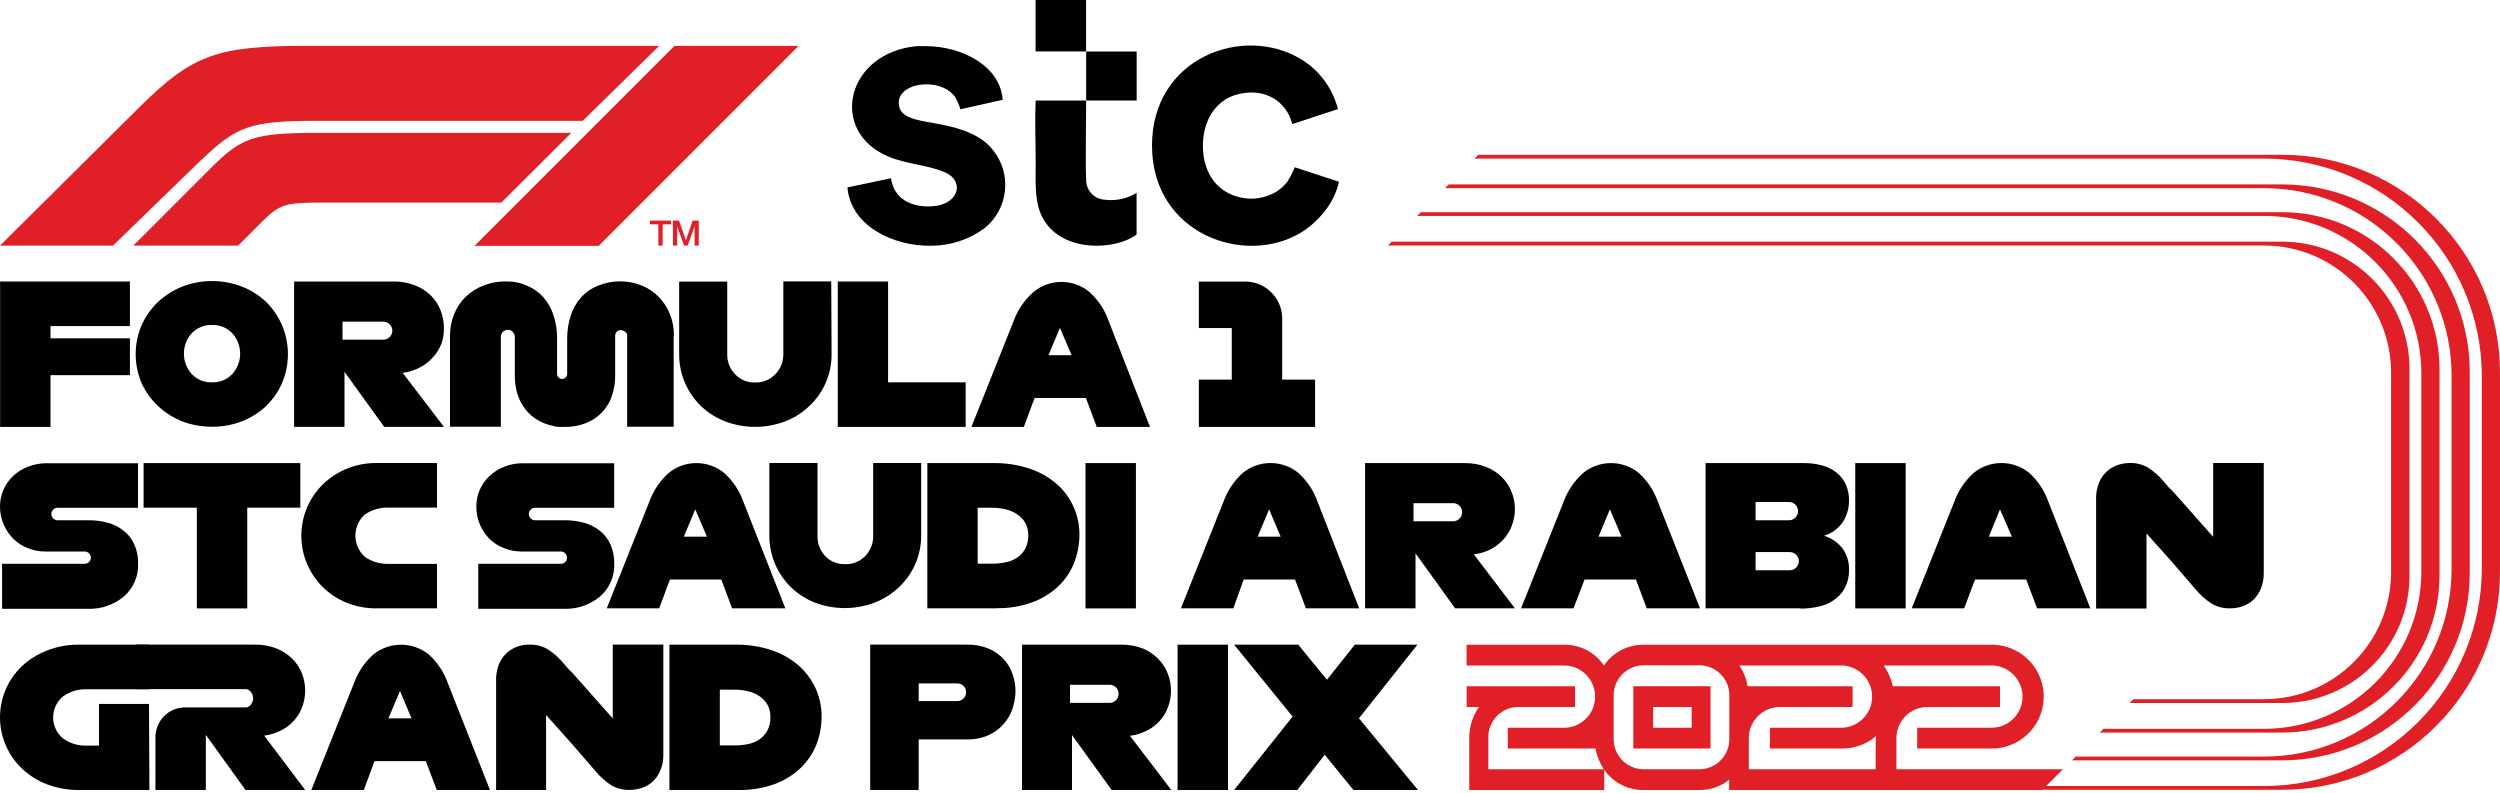 <svg width="205" height="65" viewBox="0 0 205 65" fill="none" xmlns="http://www.w3.org/2000/svg">
<g id="Layer 1-2">
<path id="Vector" d="M122.043 60.523C121.996 59.163 123.055 58.022 124.415 57.974H129.15V56.272H120.267V57.974H121.271C120.752 58.719 120.472 59.614 120.479 60.523V64.78H131.549V63.078H122.043V60.523Z" fill="#E01F26"/>
<path id="Vector_2" d="M133.932 61.377H140.26V56.272H133.932V61.377ZM138.716 59.675H135.552V57.974H138.716V59.675Z" fill="#E01F26"/>
<path id="Vector_3" d="M166.645 63.078H155.506V60.522C155.506 59.115 156.647 57.974 158.055 57.974H164V56.272H155.212C155.076 55.664 154.823 55.083 154.468 54.571H163.16C164.567 54.495 165.77 55.582 165.845 56.989C165.92 58.397 164.834 59.6 163.426 59.675C163.337 59.675 163.248 59.675 163.16 59.675H157.208V61.377H163.16C165.51 61.472 167.492 59.641 167.581 57.29C167.676 54.94 165.845 52.958 163.494 52.869C163.378 52.869 163.269 52.869 163.153 52.869H134.685C133.414 52.883 132.232 53.518 131.521 54.571C130.811 53.518 129.628 52.883 128.357 52.869H120.26V54.571H128.378C129.786 54.646 130.872 55.848 130.797 57.256C130.729 58.561 129.683 59.607 128.378 59.675H123.636V61.377H130.831C130.94 61.985 131.173 62.566 131.514 63.078C132.225 64.13 133.407 64.766 134.678 64.779H139.421C140.288 64.779 141.129 64.479 141.792 63.925V64.779H167.458L169.159 63.078H166.638H166.645ZM141.805 60.522C141.853 61.882 140.794 63.023 139.434 63.078H134.692C133.332 63.023 132.273 61.882 132.321 60.522V57.106C132.273 55.746 133.332 54.605 134.692 54.557H139.434C140.794 54.605 141.853 55.746 141.805 57.106V60.522ZM153.805 60.782V63.078H143.404V60.522C143.404 59.115 144.546 57.974 145.953 57.974C145.953 57.974 145.953 57.974 145.96 57.974H151.912V56.272H143.309C143.206 55.664 142.974 55.083 142.625 54.571H151.092C152.5 54.646 153.586 55.848 153.511 57.256C153.443 58.561 152.397 59.607 151.092 59.675H145.133V61.377H151.092C152.096 61.377 153.06 61.021 153.825 60.372L153.805 60.782Z" fill="#E01F26"/>
<path id="Vector_4" d="M53.3 18.395H53.983V20.137H54.338V18.395H55.022V18.087H53.3V18.395ZM55.185 20.137H55.527V18.559L56.094 20.137H56.388L56.955 18.559V20.137H57.297V18.087H56.798L56.245 19.693L55.678 18.087H55.172L55.185 20.137Z" fill="#E01F26"/>
<path id="Vector_5" d="M16.53 13.086L9.266 20.139H0L11.528 8.693C15.812 4.456 17.876 3.759 25.195 3.759H54.052L47.785 9.909H26.015C20.548 9.909 19.393 10.333 16.53 13.107M46.849 10.893H26.144C20.678 10.893 19.782 11.31 17.261 13.804L10.933 20.139H19.53L21.58 18.088C22.946 16.722 23.527 16.613 26.254 16.613H41.109L46.849 10.893ZM49.091 20.159L65.491 3.759H55.309L38.909 20.159H49.091Z" fill="#E01F26"/>
<path id="Vector_6" d="M4.142 35.007H0.008V23.083H10.654V26.738H4.142V27.743H10.654V30.763H4.142V35.007Z" fill="#010101"/>
<path id="Vector_7" d="M17.378 34.992C16.551 34.992 15.724 34.849 14.952 34.555C14.221 34.268 13.558 33.851 12.984 33.318C12.41 32.785 11.945 32.143 11.617 31.432C10.961 29.908 10.961 28.172 11.617 26.649C11.945 25.931 12.41 25.275 12.984 24.735C13.558 24.202 14.235 23.779 14.966 23.492C16.531 22.897 18.253 22.897 19.817 23.492C20.549 23.779 21.225 24.202 21.799 24.735C22.359 25.282 22.804 25.931 23.118 26.649C23.774 28.172 23.774 29.908 23.118 31.432C22.804 32.143 22.346 32.792 21.785 33.332C21.211 33.858 20.542 34.275 19.817 34.555C19.045 34.849 18.218 34.999 17.392 34.992M17.392 31.35C18.02 31.37 18.622 31.125 19.052 30.667C19.906 29.717 19.906 28.282 19.052 27.332C18.622 26.874 18.02 26.628 17.392 26.649C16.763 26.621 16.148 26.874 15.717 27.332C14.87 28.282 14.87 29.717 15.717 30.667C16.148 31.125 16.749 31.37 17.371 31.35" fill="#010101"/>
<path id="Vector_8" d="M36.401 35.001H31.502L28.249 30.491V35.001H24.115V23.084H32.267C32.882 23.07 33.49 23.186 34.064 23.412C34.549 23.603 34.987 23.89 35.356 24.259C35.697 24.601 35.964 25.018 36.135 25.469C36.305 25.906 36.394 26.371 36.401 26.835C36.415 27.273 36.353 27.717 36.217 28.134C36.059 28.55 35.834 28.933 35.533 29.261C35.239 29.61 34.877 29.897 34.474 30.108C34.023 30.354 33.531 30.512 33.019 30.573L36.401 35.001ZM28.085 26.377V27.853H31.433C31.843 27.853 32.171 27.525 32.171 27.115C32.171 26.705 31.843 26.377 31.433 26.377H28.085Z" fill="#010101"/>
<path id="Vector_9" d="M55.241 27.524V34.993H51.428V27.477C51.428 27.258 51.113 27.08 50.888 27.06C50.662 27.073 50.471 27.251 50.444 27.477V30.798C50.45 31.378 50.355 31.952 50.163 32.499C49.993 32.998 49.719 33.449 49.357 33.825C48.988 34.201 48.537 34.501 48.045 34.693C47.492 34.911 46.897 35.021 46.296 35.007H46.057C45.79 35.021 45.524 34.986 45.271 34.904C45.038 34.857 44.806 34.781 44.587 34.693C44.102 34.494 43.658 34.201 43.296 33.818C42.941 33.435 42.667 32.984 42.49 32.492C42.298 31.946 42.209 31.372 42.216 30.798V27.62C42.216 27.306 41.957 27.046 41.642 27.046C41.328 27.046 41.068 27.306 41.068 27.62V34.993H36.9V27.524C36.9 26.923 37.009 26.329 37.235 25.768C37.447 25.235 37.761 24.757 38.171 24.354C38.588 23.951 39.087 23.629 39.633 23.418C40.214 23.185 40.843 23.069 41.471 23.076C42.066 23.062 42.654 23.178 43.194 23.418C43.72 23.629 44.184 23.957 44.56 24.374C44.936 24.812 45.223 25.317 45.394 25.871C45.592 26.486 45.688 27.128 45.681 27.777V30.606C45.654 30.832 45.811 31.044 46.043 31.071C46.275 31.098 46.48 30.941 46.508 30.709C46.508 30.675 46.508 30.64 46.508 30.599V27.77C46.508 27.135 46.596 26.499 46.795 25.891C46.965 25.338 47.259 24.825 47.642 24.395C48.032 23.964 48.517 23.629 49.056 23.418C50.205 22.953 51.489 22.953 52.637 23.418C53.69 23.855 54.523 24.702 54.94 25.768C55.159 26.329 55.268 26.923 55.261 27.524" fill="#010101"/>
<path id="Vector_10" d="M68.189 28.999C68.203 29.84 68.032 30.667 67.691 31.432C67.37 32.15 66.905 32.799 66.324 33.332C65.75 33.872 65.08 34.288 64.342 34.569C62.778 35.149 61.062 35.149 59.498 34.569C58.766 34.288 58.09 33.872 57.516 33.332C56.34 32.211 55.678 30.66 55.691 29.034V23.089H59.634V29.013C59.614 29.635 59.839 30.229 60.27 30.68C60.693 31.138 61.301 31.384 61.923 31.364C62.552 31.384 63.153 31.131 63.584 30.68C64.014 30.236 64.247 29.635 64.233 29.02V23.075H68.162L68.189 28.999Z" fill="#010101"/>
<path id="Vector_11" d="M79.185 35.007H68.696V23.083H72.823V31.351H79.185V35.007Z" fill="#010101"/>
<path id="Vector_12" d="M94.3 35.008H89.934L89.045 32.636H84.836L83.954 35.008H79.656L83.148 26.247C83.49 25.345 84.05 24.546 84.774 23.917C86.093 22.851 87.986 22.851 89.305 23.917C90.016 24.553 90.562 25.352 90.883 26.247L94.3 35.008ZM85.977 29.124H87.87L86.913 26.883L85.977 29.124Z" fill="#010101"/>
<path id="Vector_13" d="M107.837 35.007H98.305V31.126H101.004V26.903H98.305V23.09H101.96C103.641 23.015 105.063 24.313 105.138 25.987C105.138 26.083 105.138 26.172 105.138 26.267V31.126H107.837V35.007Z" fill="#010101"/>
<path id="Vector_14" d="M11.323 46.166C11.378 47.205 10.954 48.209 10.175 48.899C9.355 49.59 8.31 49.952 7.237 49.924H0.171V46.234H6.943C7.223 46.234 7.449 46.009 7.449 45.729C7.449 45.449 7.223 45.223 6.943 45.223H3.711C3.226 45.223 2.754 45.134 2.303 44.956C1.866 44.792 1.463 44.54 1.128 44.212C0.786 43.884 0.513 43.487 0.321 43.05C0.103 42.565 -0.007 42.039 0 41.506C0 41.034 0.103 40.569 0.294 40.139C0.479 39.715 0.752 39.333 1.087 39.018C1.442 38.69 1.859 38.431 2.31 38.267C2.781 38.082 3.287 37.986 3.8 37.986H11.316V41.642H4.784C4.503 41.608 4.251 41.813 4.216 42.093C4.182 42.373 4.387 42.626 4.667 42.66C4.708 42.66 4.749 42.66 4.784 42.66H7.244C7.797 42.654 8.357 42.729 8.89 42.879C9.369 43.009 9.813 43.248 10.189 43.562C10.551 43.856 10.838 44.232 11.022 44.663C11.234 45.148 11.337 45.674 11.323 46.207" fill="#010101"/>
<path id="Vector_15" d="M20.275 49.89H16.141V41.629H11.775V37.973H24.628V41.629H20.275V49.89Z" fill="#010101"/>
<path id="Vector_16" d="M35.834 49.885H30.86C30.019 49.892 29.192 49.734 28.413 49.42C27.689 49.126 27.026 48.689 26.466 48.142C25.919 47.596 25.482 46.953 25.181 46.242C24.552 44.767 24.552 43.092 25.181 41.616C25.482 40.906 25.919 40.263 26.466 39.724C27.641 38.582 29.22 37.954 30.86 37.967H35.834V41.623H31.891C31.194 41.596 30.504 41.794 29.923 42.184C28.96 43.044 28.878 44.52 29.739 45.484C29.8 45.552 29.862 45.614 29.923 45.668C30.504 46.065 31.194 46.263 31.891 46.236H35.834V49.885Z" fill="#010101"/>
<path id="Vector_17" d="M50.369 46.166C50.424 47.205 50 48.209 49.221 48.899C48.401 49.583 47.355 49.952 46.283 49.924H39.217V46.234H45.989C46.269 46.234 46.494 46.009 46.494 45.729C46.494 45.449 46.269 45.223 45.989 45.223H42.757C42.271 45.223 41.8 45.134 41.349 44.956C40.905 44.792 40.508 44.54 40.167 44.212C39.825 43.877 39.559 43.487 39.367 43.05C39.155 42.565 39.053 42.039 39.06 41.513C39.06 41.041 39.155 40.576 39.347 40.146C39.538 39.722 39.811 39.34 40.146 39.025C40.495 38.697 40.905 38.438 41.356 38.267C41.827 38.082 42.333 37.986 42.845 37.986H50.362V41.642H43.823C43.542 41.676 43.337 41.929 43.372 42.209C43.399 42.449 43.583 42.633 43.823 42.66H46.283C46.843 42.654 47.396 42.729 47.936 42.879C48.415 43.016 48.852 43.248 49.235 43.562C49.597 43.856 49.877 44.239 50.068 44.663C50.273 45.148 50.376 45.674 50.369 46.207" fill="#010101"/>
<path id="Vector_18" d="M64.398 49.883H60.032L59.143 47.519H54.934L54.053 49.883H49.754L53.246 41.137C53.574 40.228 54.121 39.415 54.845 38.772C56.164 37.706 58.05 37.706 59.369 38.772C60.086 39.415 60.633 40.228 60.954 41.137L64.398 49.883ZM56.075 44.007H57.968L57.011 41.765L56.075 44.007Z" fill="#010101"/>
<path id="Vector_19" d="M75.536 43.892C75.543 44.718 75.372 45.538 75.037 46.29C74.716 47.008 74.251 47.657 73.671 48.19C73.097 48.723 72.42 49.146 71.689 49.427C70.124 50.007 68.409 50.007 66.844 49.427C66.133 49.146 65.478 48.73 64.917 48.21C63.742 47.09 63.079 45.538 63.086 43.912V37.967H67.035V43.892C67.008 44.513 67.227 45.122 67.65 45.579C68.074 46.037 68.682 46.283 69.304 46.263C69.933 46.283 70.534 46.03 70.965 45.579C71.388 45.128 71.621 44.527 71.6 43.912V37.967H75.536V43.892Z" fill="#010101"/>
<path id="Vector_20" d="M81.713 49.884H76.041V37.973H81.549C82.512 37.966 83.476 38.117 84.391 38.417C85.198 38.677 85.943 39.094 86.592 39.634C87.193 40.146 87.671 40.782 88.006 41.499C88.348 42.23 88.519 43.03 88.512 43.836C88.512 44.642 88.362 45.442 88.061 46.194C87.767 46.925 87.316 47.574 86.742 48.114C86.12 48.681 85.396 49.125 84.603 49.405C83.674 49.733 82.697 49.891 81.713 49.87M80.168 46.221H81.364C81.747 46.221 82.13 46.18 82.505 46.098C82.84 46.03 83.161 45.893 83.442 45.702C83.708 45.517 83.927 45.264 84.077 44.977C84.248 44.642 84.33 44.26 84.316 43.884C84.323 43.535 84.241 43.187 84.077 42.88C83.92 42.606 83.701 42.374 83.442 42.196C83.161 41.998 82.84 41.855 82.505 41.773C82.13 41.684 81.747 41.636 81.364 41.636H80.168V46.221Z" fill="#010101"/>
<path id="Vector_21" d="M93.145 37.973H89.011V49.89H93.145V37.973Z" fill="#010101"/>
<path id="Vector_22" d="M111.453 49.884H107.086L106.191 47.52H101.982L101.134 49.884H96.836L100.328 41.131C100.656 40.222 101.203 39.409 101.92 38.767C103.239 37.701 105.132 37.701 106.451 38.767C107.168 39.409 107.715 40.222 108.036 41.131L111.453 49.884ZM103.13 44.008H105.016L104.066 41.766L103.13 44.008Z" fill="#010101"/>
<path id="Vector_23" d="M124.224 49.885H119.324L116.071 45.374V49.885H111.937V37.974H120.089C120.704 37.96 121.313 38.077 121.887 38.302C122.372 38.493 122.809 38.78 123.178 39.149C123.52 39.491 123.786 39.908 123.957 40.359C124.135 40.796 124.224 41.254 124.224 41.725C124.224 42.163 124.148 42.593 124.005 43.003C123.868 43.42 123.65 43.803 123.369 44.138C123.076 44.486 122.72 44.78 122.317 44.999C121.866 45.245 121.367 45.395 120.855 45.456L124.224 49.885ZM115.907 41.261V42.744H119.222C119.632 42.703 119.932 42.34 119.891 41.931C119.857 41.575 119.577 41.295 119.222 41.261H115.907Z" fill="#010101"/>
<path id="Vector_24" d="M139.4 49.883H135.033L134.145 47.519H129.935L129.027 49.883H124.728L128.22 41.13C128.555 40.221 129.109 39.415 129.833 38.772C131.152 37.706 133.045 37.706 134.363 38.772C135.081 39.415 135.621 40.228 135.942 41.137L139.4 49.883ZM131.077 44.007H132.969L132.013 41.765L131.077 44.007Z" fill="#010101"/>
<path id="Vector_25" d="M147.635 49.883H139.859V37.973H147.949C148.448 37.973 148.94 38.034 149.418 38.164C149.842 38.28 150.232 38.472 150.58 38.738C150.908 38.998 151.168 39.326 151.345 39.702C151.537 40.132 151.632 40.597 151.619 41.068C151.619 41.67 151.455 42.264 151.134 42.77C150.765 43.33 150.211 43.74 149.569 43.932C150.184 44.116 150.717 44.492 151.106 44.998C151.455 45.503 151.639 46.111 151.619 46.726C151.632 47.212 151.53 47.697 151.318 48.134C151.127 48.524 150.84 48.865 150.491 49.125C150.115 49.405 149.685 49.61 149.227 49.719C148.708 49.842 148.168 49.911 147.635 49.904M143.959 42.661H146.76C147.17 42.62 147.478 42.251 147.437 41.841C147.403 41.485 147.116 41.198 146.76 41.164H143.959V42.661ZM143.959 46.761H146.76C147.17 46.761 147.505 46.426 147.505 46.016C147.505 45.606 147.17 45.271 146.76 45.271H143.959V46.761Z" fill="#010101"/>
<path id="Vector_26" d="M156.265 37.973H152.131V49.89H156.265V37.973Z" fill="#010101"/>
<path id="Vector_27" d="M171.407 49.884H167.041L166.152 47.52H161.95L161.062 49.884H156.763L160.255 41.131C160.583 40.222 161.13 39.409 161.854 38.767C163.173 37.701 165.066 37.701 166.385 38.767C167.102 39.409 167.642 40.222 167.963 41.131L171.407 49.884ZM163.084 44.008H164.977L164 41.773L163.084 44.008Z" fill="#010101"/>
<path id="Vector_28" d="M185.628 37.966V46.979C185.635 47.417 185.553 47.847 185.396 48.257C185.259 48.599 185.054 48.906 184.795 49.166C184.542 49.405 184.241 49.59 183.913 49.706C183.578 49.829 183.216 49.89 182.861 49.883C182.341 49.897 181.829 49.767 181.378 49.514C180.872 49.193 180.428 48.79 180.045 48.332L178.064 46.036L176.014 43.747V49.897H171.88V40.877C171.873 40.44 171.955 40.009 172.112 39.599C172.249 39.258 172.454 38.95 172.72 38.691C172.973 38.451 173.274 38.267 173.602 38.151C173.936 38.028 174.292 37.966 174.647 37.966C175.166 37.953 175.686 38.082 176.137 38.342C176.636 38.663 177.087 39.066 177.462 39.524L177.866 39.996C178.023 40.139 178.166 40.283 178.289 40.419L181.48 44.02V37.966H185.628Z" fill="#010101"/>
<path id="Vector_29" d="M12.252 64.781H6.485C5.59 64.788 4.701 64.631 3.861 64.317C3.102 64.03 2.405 63.592 1.811 63.032C0.656 61.939 0 60.415 0 58.823C0 57.23 0.649 55.714 1.804 54.62C2.398 54.067 3.095 53.636 3.854 53.342C4.688 53.014 5.583 52.85 6.478 52.864H12.245V56.52H7.12C6.41 56.492 5.719 56.704 5.145 57.121C4.202 57.927 4.093 59.349 4.899 60.292C4.975 60.381 5.057 60.463 5.145 60.538C5.719 60.955 6.41 61.166 7.12 61.139H8.118V57.722H12.218L12.252 64.781Z" fill="#010101"/>
<path id="Vector_30" d="M25.024 64.778H20.132L16.879 60.261V64.778H12.745V60.534C12.731 59.871 12.977 59.229 13.428 58.744C13.92 58.238 14.61 57.972 15.314 58.006H20.173C20.501 58.006 20.76 57.582 20.76 57.261C20.76 56.94 20.501 56.509 20.173 56.509H11.153V52.86H20.897C21.512 52.847 22.12 52.956 22.694 53.182C23.179 53.38 23.617 53.667 23.986 54.036C24.327 54.377 24.594 54.787 24.765 55.238C24.935 55.676 25.024 56.14 25.024 56.605C25.024 57.042 24.956 57.473 24.812 57.883C24.676 58.293 24.457 58.676 24.177 59.01C23.883 59.359 23.521 59.646 23.118 59.858C22.667 60.104 22.175 60.261 21.662 60.322L25.024 64.778Z" fill="#010101"/>
<path id="Vector_31" d="M40.179 64.779H35.813L34.918 62.415H30.708L29.834 64.779H25.529L29.021 56.033C29.349 55.124 29.895 54.304 30.62 53.661C31.945 52.602 33.824 52.602 35.15 53.661C35.868 54.304 36.414 55.124 36.729 56.033L40.179 64.779ZM31.85 58.903H33.742L32.799 56.661L31.85 58.903Z" fill="#010101"/>
<path id="Vector_32" d="M54.394 52.856V61.87C54.408 62.307 54.326 62.744 54.162 63.147C54.025 63.489 53.82 63.797 53.561 64.056C53.308 64.295 53.007 64.48 52.679 64.596C52.337 64.712 51.982 64.774 51.627 64.774C51.108 64.787 50.595 64.657 50.144 64.405C49.645 64.084 49.194 63.68 48.818 63.216L46.83 60.926L44.78 58.63V64.781H40.68V55.767C40.673 55.33 40.748 54.9 40.905 54.489C41.042 54.148 41.247 53.84 41.514 53.581C41.76 53.342 42.047 53.164 42.368 53.041C42.703 52.918 43.058 52.856 43.413 52.856C43.932 52.843 44.452 52.972 44.903 53.232C45.402 53.553 45.853 53.95 46.228 54.414L46.632 54.886C46.789 55.029 46.932 55.173 47.055 55.31L50.246 58.911V52.856H54.394Z" fill="#010101"/>
<path id="Vector_33" d="M60.571 64.781H54.892V52.863H60.407C61.37 52.857 62.334 53.007 63.249 53.308C64.056 53.574 64.801 53.991 65.45 54.538C66.044 55.057 66.529 55.692 66.864 56.41C67.206 57.148 67.377 57.954 67.37 58.767C67.37 59.574 67.22 60.373 66.919 61.125C66.618 61.842 66.167 62.492 65.6 63.025C64.978 63.592 64.254 64.036 63.461 64.316C62.532 64.637 61.555 64.794 60.571 64.781ZM59.026 61.125H60.222C60.605 61.125 60.988 61.091 61.364 61.009C61.698 60.94 62.02 60.804 62.3 60.612C62.566 60.421 62.785 60.175 62.935 59.888C63.106 59.546 63.188 59.17 63.174 58.795C63.181 58.446 63.099 58.098 62.935 57.79C62.778 57.517 62.559 57.285 62.3 57.107C62.02 56.909 61.698 56.765 61.364 56.69C60.988 56.594 60.605 56.553 60.222 56.553H59.026V61.125Z" fill="#010101"/>
<path id="Vector_34" d="M75.332 64.778H71.355V52.86H79.302C79.903 52.847 80.505 52.956 81.065 53.188C81.537 53.387 81.954 53.68 82.302 54.049C82.63 54.405 82.883 54.828 83.033 55.286C83.19 55.724 83.266 56.188 83.272 56.653C83.272 57.138 83.19 57.623 83.033 58.088C82.883 58.559 82.63 58.997 82.302 59.366C81.96 59.755 81.537 60.07 81.065 60.281C80.512 60.527 79.91 60.644 79.302 60.63H75.332V64.778ZM75.332 57.487H78.496C78.899 57.487 79.22 57.165 79.22 56.762C79.22 56.359 78.899 56.038 78.496 56.038H75.332V57.487Z" fill="#010101"/>
<path id="Vector_35" d="M96.049 64.782H91.157L87.904 60.272V64.782H83.804V52.864H91.956C92.571 52.851 93.179 52.967 93.753 53.192C94.218 53.39 94.635 53.677 94.983 54.04C95.325 54.381 95.591 54.798 95.762 55.249C95.933 55.686 96.022 56.151 96.022 56.616C96.022 57.053 95.954 57.484 95.81 57.894C95.674 58.31 95.455 58.693 95.175 59.021C94.881 59.37 94.519 59.657 94.115 59.875C93.658 60.114 93.166 60.272 92.653 60.333L96.049 64.782ZM87.74 56.151V57.634H91.054C91.464 57.593 91.765 57.231 91.724 56.821C91.69 56.465 91.409 56.185 91.054 56.151H87.74Z" fill="#010101"/>
<path id="Vector_36" d="M100.696 52.863H96.562V64.781H100.696V52.863Z" fill="#010101"/>
<path id="Vector_37" d="M106.375 64.781H101.196L105.993 58.76L101.196 52.863H106.457L108.808 55.74L111.097 52.863H116.229L111.432 58.904L116.277 64.781H110.981L108.63 61.89L106.375 64.781Z" fill="#010101"/>
<path id="Vector_38" fill-rule="evenodd" clip-rule="evenodd" d="M109.799 14.905L106.17 13.716C106.006 14.119 105.808 14.502 105.583 14.871C105.33 15.206 105.016 15.492 104.66 15.718C103.779 16.251 102.72 16.422 101.715 16.189C99.856 15.793 98.688 14.256 98.64 12.089C98.592 9.923 99.672 8.201 101.476 7.737C103.772 7.142 105.514 8.359 105.965 10.176L109.71 8.946C109.273 7.231 108.186 5.762 106.669 4.846C101.947 1.99 94.444 4.716 94.465 11.966C94.485 19.217 102.105 21.868 106.697 19.059C107.428 18.602 108.07 18.028 108.603 17.351C109.184 16.634 109.594 15.8 109.799 14.905Z" fill="#010101"/>
<path id="Vector_39" fill-rule="evenodd" clip-rule="evenodd" d="M73.056 14.615L69.489 15.367C69.749 18.51 73.241 20.212 76.37 20.15C77.949 20.15 79.479 19.638 80.744 18.701C82.698 17.123 82.999 14.253 81.42 12.299C81.017 11.8 80.518 11.397 79.951 11.11C77.218 9.668 74.013 10.351 73.719 8.663C73.391 6.77 77.06 6.237 78.311 7.939C78.502 8.26 78.646 8.609 78.755 8.964L82.172 8.192H82.22C82.035 5.404 78.871 3.784 75.906 3.784H75.154C69.332 4.358 67.945 10.816 72.878 12.852C74.307 13.447 76.049 13.535 77.388 14.089C79.151 14.772 78.653 16.72 76.582 16.904C74.689 17.075 73.275 16.255 73.063 14.608" fill="#010101"/>
<path id="Vector_40" fill-rule="evenodd" clip-rule="evenodd" d="M89.066 8.241H84.925C84.85 9.915 84.925 11.754 84.925 13.441C84.925 15.129 84.809 16.762 85.608 18.054C87.214 20.712 91.478 20.534 93.2 19.229V15.812C92.428 16.291 91.519 16.489 90.624 16.38C89.729 16.346 89.032 15.594 89.066 14.706C89.066 14.692 89.066 14.685 89.066 14.671C88.998 13.783 89.066 9.423 89.066 8.214" fill="#010101"/>
<path id="Vector_41" d="M89.059 0H84.918V4.216H89.059V0Z" fill="#010101"/>
<path id="Vector_42" d="M93.206 4.224H89.065V8.242H93.206V4.224Z" fill="#010101"/>
<path id="Vector_43" d="M187.132 19.817H114.117L113.81 20.132H185.642C191.396 20.132 196.063 24.799 196.069 30.552V46.911C196.069 52.665 191.402 57.332 185.649 57.332H174.934L174.627 57.647H187.152C192.906 57.647 197.573 52.98 197.58 47.226V30.252C197.58 24.491 192.919 19.824 187.159 19.817C187.152 19.817 187.138 19.817 187.132 19.817Z" fill="#E01F26"/>
<path id="Vector_44" d="M187.132 17.398H116.516L116.202 17.705H185.642C192.769 17.705 198.55 23.486 198.55 30.613V46.856C198.55 53.983 192.769 59.764 185.642 59.764H172.488L172.173 60.072H187.132C194.259 60.072 200.033 54.304 200.04 47.177C200.04 47.17 200.04 47.157 200.04 47.15V30.299C200.04 23.172 194.266 17.398 187.138 17.398C187.138 17.398 187.138 17.398 187.132 17.398Z" fill="#E01F26"/>
<path id="Vector_45" d="M187.13 15.121H118.797L118.482 15.429H185.647C194.141 15.429 201.029 22.324 201.029 30.818V46.657C201.029 55.151 194.141 62.039 185.647 62.039H170.211L169.896 62.347H187.13C195.624 62.347 202.512 55.465 202.519 46.972V30.503C202.519 22.009 195.631 15.121 187.137 15.121" fill="#E01F26"/>
<path id="Vector_46" d="M187.131 12.692H121.217L120.909 13.006H185.641C195.508 13.006 203.504 20.994 203.51 30.862V46.585C203.51 56.453 195.508 64.454 185.641 64.454H167.471V64.762H187.131C196.991 64.762 204.986 56.774 205 46.913V30.561C205 20.694 196.998 12.692 187.131 12.692Z" fill="#E01F26"/>
</g>
</svg>
